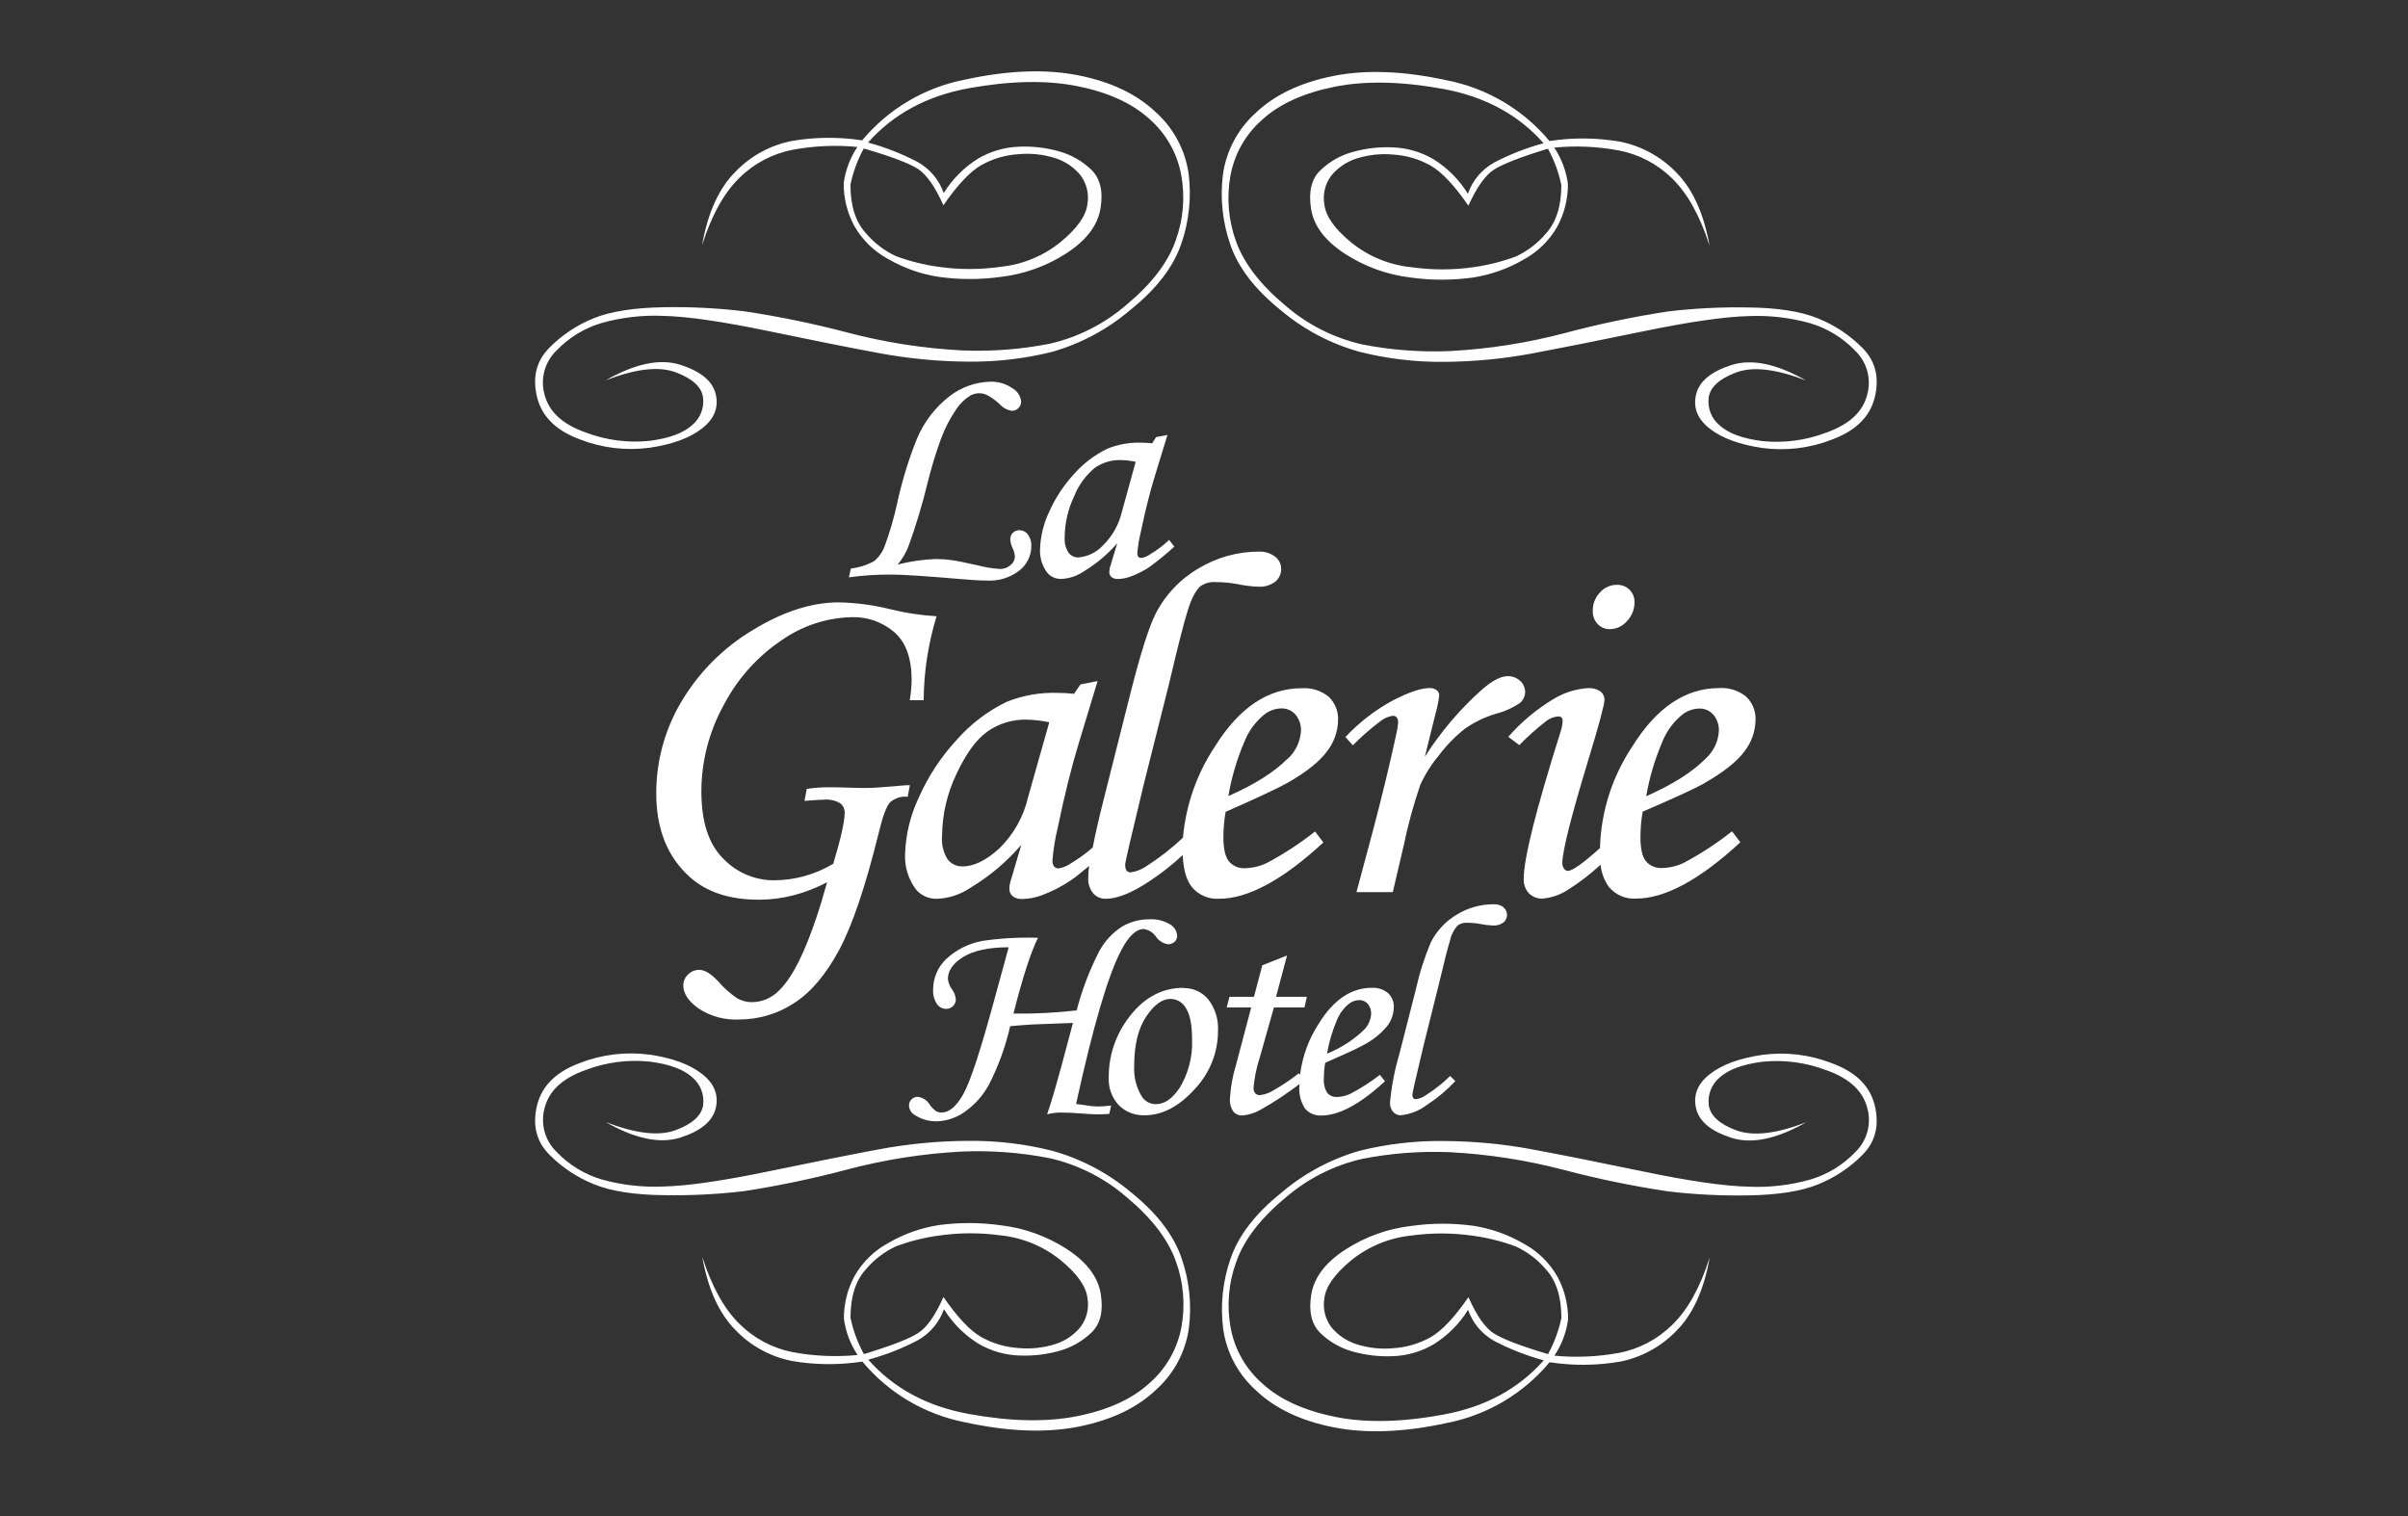 <?xml version="1.0" encoding="UTF-8"?>
<svg width="270px" height="170px" viewBox="0 0 270 170" version="1.1" xmlns="http://www.w3.org/2000/svg" xmlns:xlink="http://www.w3.org/1999/xlink">
    <rect x="0" y="0" width="270" height="170" fill="#333333" stroke="none"/>
    <title>main logo</title>
    <g id="main-logo" stroke="none" stroke-width="1" fill="none" fill-rule="evenodd">
        <g id="logo" transform="translate(60, 8)" fill="#FFFFFF" fill-rule="nonzero">
            <path d="M7.894,34.659 C11.226,32.754 14.038,32.174 16.331,32.92 C18.618,33.663 19.93,34.763 20.263,36.244 C20.596,37.725 20.072,38.991 18.704,40.054 C17.336,41.117 15.376,41.835 12.849,42.204 C10.202,42.561 7.509,42.24 5.021,41.27 C2.334,40.279 0.73,38.683 0.208,36.484 C-0.314,34.284 0.146,32.457 1.589,31.003 C3.007,29.563 4.709,28.432 6.587,27.678 C8.477,26.916 11.094,26.507 14.439,26.449 C17.447,26.396 20.456,26.548 23.443,26.904 C27.319,27.485 31.16,28.275 34.95,29.27 C39.167,30.386 43.488,31.063 47.844,31.291 C51.149,31.431 54.459,31.18 57.705,30.542 C60.899,29.809 63.863,28.302 66.334,26.155 C69.124,23.836 70.954,21.442 71.825,18.972 C72.686,16.612 72.899,14.067 72.441,11.598 C71.99,9.158 70.723,6.943 68.848,5.312 C66.909,3.559 64.22,2.34 60.781,1.656 C57.341,0.972 53.284,1.052 48.608,1.896 C43.932,2.752 40.173,4.782 37.329,7.985 C39.252,8.504 41.112,9.231 42.876,10.154 C44.254,10.92 45.3,12.165 45.816,13.65 C46.784,12.083 48.102,10.76 49.668,9.785 C51.044,8.973 52.601,8.515 54.198,8.452 C55.737,8.378 57.277,8.554 58.759,8.974 C60.12,9.351 61.364,10.063 62.377,11.045 C63.363,12.01 63.708,13.448 63.4,15.346 C63.092,17.245 61.828,18.941 59.597,20.385 C57.386,21.822 54.872,22.732 52.251,23.045 C49.928,23.368 47.572,23.368 45.249,23.045 C43.256,22.738 41.339,22.061 39.597,21.048 C37.995,20.188 36.671,18.892 35.776,17.312 C34.994,15.847 34.59,14.21 34.599,12.55 C34.793,11.094 35.318,9.701 36.134,8.477 C33.725,8.243 31.296,8.349 28.916,8.79 C26.65,9.218 24.564,10.311 22.926,11.93 C21.2,13.589 19.799,16.108 18.722,19.488 C19.363,15.85 20.612,13.103 22.47,11.248 C24.169,9.485 26.369,8.284 28.775,7.807 C31.386,7.36 34.052,7.337 36.67,7.739 C39.611,4.207 43.687,1.799 48.207,0.925 C53.015,-0.12 57.247,-0.279 60.904,0.446 C64.561,1.171 67.453,2.545 69.582,4.569 C71.6,6.376 72.911,8.838 73.28,11.518 C73.607,14.152 73.324,16.826 72.454,19.334 C71.57,21.931 69.672,24.399 66.759,26.738 C64.2,28.924 61.198,30.534 57.958,31.457 C54.86,32.226 51.676,32.594 48.485,32.551 C45.216,32.528 41.956,32.219 38.741,31.629 C35.585,31.048 31.408,30.216 26.211,29.135 C21.013,28.053 17.071,27.482 14.383,27.42 C12.033,27.316 9.682,27.59 7.419,28.231 C5.507,28.803 3.778,29.862 2.402,31.304 C1.054,32.601 0.546,34.54 1.083,36.33 C1.593,38.222 3.136,39.615 5.712,40.508 C7.988,41.368 10.434,41.684 12.855,41.43 C15.045,41.147 16.627,40.562 17.601,39.673 C18.507,38.923 18.971,37.766 18.833,36.6 C18.692,35.421 17.675,34.468 15.789,33.755 C13.903,33.043 11.283,33.338 7.894,34.659 Z M36.861,8.63 C36.159,9.908 35.652,11.283 35.357,12.71 C35.357,15.07 35.93,16.882 37.089,18.148 C38.012,19.243 39.165,20.122 40.466,20.723 C41.996,21.291 43.583,21.691 45.2,21.915 C47.522,22.249 49.879,22.249 52.201,21.915 C54.656,21.663 56.983,20.704 58.901,19.156 C60.75,17.638 61.767,16.219 61.927,14.898 C62.129,13.743 61.841,12.557 61.132,11.623 C60.392,10.735 59.413,10.078 58.309,9.73 C56.989,9.31 55.597,9.16 54.217,9.288 C52.744,9.376 51.311,9.796 50.026,10.517 C48.768,11.238 47.353,12.739 45.779,15.021 C44.855,12.944 43.908,11.588 42.938,10.953 C41.968,10.318 39.945,9.552 36.867,8.655 L36.861,8.63 Z" id="Shape"></path>
            <path d="M113.735,7.813 C116.353,7.411 119.02,7.434 121.63,7.881 C124.036,8.358 126.236,9.559 127.935,11.322 C129.789,13.177 131.04,15.924 131.689,19.561 C130.604,16.182 129.203,13.663 127.486,12.004 C125.844,10.386 123.756,9.293 121.489,8.864 C119.11,8.423 116.68,8.317 114.272,8.55 C115.087,9.774 115.612,11.168 115.806,12.624 C115.815,14.284 115.411,15.92 114.629,17.386 C113.733,18.965 112.408,20.259 110.808,21.122 C109.065,22.134 107.148,22.811 105.156,23.119 C102.833,23.442 100.477,23.442 98.155,23.119 C95.533,22.806 93.02,21.896 90.808,20.459 C88.577,19.012 87.309,17.333 87.005,15.42 C86.701,13.507 87.042,12.073 88.028,11.119 C89.041,10.137 90.285,9.425 91.646,9.048 C93.128,8.628 94.668,8.452 96.207,8.526 C97.804,8.589 99.361,9.047 100.737,9.859 C102.303,10.834 103.621,12.157 104.589,13.724 C105.105,12.238 106.152,10.994 107.529,10.228 C109.293,9.305 111.153,8.578 113.076,8.059 C110.241,4.851 106.483,2.822 101.803,1.969 C97.123,1.117 93.066,1.038 89.631,1.73 C86.196,2.418 83.507,3.637 81.563,5.386 C79.688,7.017 78.421,9.232 77.97,11.672 C77.518,14.141 77.731,16.685 78.586,19.045 C79.461,21.503 81.294,23.897 84.084,26.228 C86.553,28.377 89.518,29.884 92.712,30.615 C95.958,31.253 99.268,31.505 102.574,31.365 C106.93,31.136 111.251,30.459 115.467,29.344 C119.26,28.332 123.106,27.526 126.986,26.929 C129.974,26.572 132.982,26.42 135.991,26.474 C139.331,26.511 141.949,26.921 143.843,27.703 C145.721,28.456 147.422,29.588 148.841,31.027 C150.283,32.485 150.744,34.312 150.222,36.508 C149.7,38.704 148.093,40.299 145.402,41.295 C142.917,42.265 140.225,42.586 137.581,42.229 C135.054,41.86 133.102,41.143 131.726,40.078 C130.349,39.013 129.83,37.743 130.167,36.269 C130.493,34.8 131.806,33.688 134.099,32.944 C136.391,32.201 139.202,32.778 142.536,34.683 C139.146,33.36 136.511,33.059 134.629,33.78 C132.743,34.493 131.726,35.445 131.584,36.625 C131.446,37.791 131.91,38.947 132.817,39.697 C133.791,40.586 135.372,41.172 137.562,41.455 C139.983,41.709 142.43,41.393 144.706,40.533 C147.282,39.636 148.825,38.243 149.334,36.355 C149.872,34.565 149.363,32.626 148.015,31.328 C146.641,29.888 144.914,28.829 143.005,28.256 C140.742,27.616 138.39,27.342 136.04,27.445 C133.353,27.515 129.411,28.086 124.213,29.159 C119.015,30.232 114.839,31.064 111.683,31.654 C108.468,32.244 105.208,32.552 101.939,32.576 C98.748,32.61 95.566,32.234 92.472,31.457 C89.227,30.56 86.215,28.975 83.64,26.812 C80.723,24.469 78.825,22.001 77.945,19.408 C77.075,16.9 76.792,14.226 77.119,11.592 C77.488,8.912 78.799,6.45 80.817,4.642 C82.95,2.623 85.842,1.249 89.495,0.519 C93.148,-0.21 97.38,-0.05 102.192,0.999 C106.714,1.872 110.793,4.28 113.735,7.813 Z M104.644,15.064 C103.071,12.778 101.655,11.276 100.398,10.56 C99.112,9.839 97.679,9.419 96.207,9.331 C94.827,9.203 93.435,9.353 92.115,9.773 C91.011,10.121 90.031,10.778 89.292,11.666 C88.58,12.599 88.291,13.786 88.497,14.941 C88.657,16.262 89.662,17.681 91.523,19.199 C93.44,20.748 95.768,21.707 98.222,21.958 C100.544,22.292 102.902,22.292 105.224,21.958 C106.84,21.733 108.427,21.333 109.957,20.766 C111.257,20.163 112.41,19.284 113.335,18.191 C114.489,16.925 115.067,15.113 115.067,12.753 C114.771,11.326 114.264,9.951 113.563,8.673 C110.473,9.619 108.447,10.408 107.486,11.039 C106.524,11.67 105.577,13.011 104.644,15.064 Z" id="Shape"></path>
            <path d="M142.536,117.832 C139.2,119.736 136.387,120.316 134.099,119.571 C131.806,118.827 130.493,117.727 130.167,116.246 C129.84,114.765 130.358,113.5 131.726,112.437 C133.094,111.374 135.054,110.655 137.581,110.286 C140.225,109.929 142.917,110.25 145.402,111.22 C148.098,112.207 149.704,113.803 150.222,116.007 C150.74,118.211 150.279,120.038 148.841,121.488 C147.421,122.925 145.72,124.056 143.843,124.812 C141.949,125.582 139.331,125.992 135.991,126.041 C132.98,126.094 129.97,125.942 126.98,125.586 C123.107,125.001 119.268,124.212 115.48,123.22 C111.263,122.105 106.942,121.428 102.586,121.199 C99.281,121.059 95.971,121.311 92.725,121.949 C89.53,122.68 86.566,124.187 84.096,126.336 C81.306,128.65 79.476,131.045 78.605,133.519 C77.746,135.878 77.533,138.423 77.988,140.892 C78.44,143.332 79.706,145.547 81.582,147.178 C83.521,148.931 86.21,150.16 89.649,150.865 C93.088,151.569 97.146,151.49 101.822,150.625 C106.502,149.773 110.259,147.743 113.094,144.536 C111.172,144.017 109.312,143.289 107.547,142.367 C106.17,141.601 105.124,140.356 104.608,138.871 C103.64,140.438 102.321,141.761 100.755,142.736 C99.38,143.547 97.823,144.006 96.225,144.069 C94.687,144.14 93.147,143.963 91.665,143.547 C90.304,143.17 89.059,142.458 88.047,141.476 C87.061,140.511 86.716,139.073 87.024,137.175 C87.332,135.276 88.595,133.58 90.826,132.136 C93.036,130.7 95.548,129.79 98.167,129.476 C100.49,129.143 102.848,129.132 105.175,129.445 C107.167,129.753 109.084,130.43 110.826,131.442 C112.429,132.305 113.753,133.602 114.647,135.184 C115.43,136.647 115.834,138.282 115.825,139.94 C115.63,141.396 115.106,142.79 114.29,144.014 C116.698,144.246 119.127,144.142 121.507,143.706 C123.773,143.274 125.858,142.179 127.498,140.56 C129.224,138.901 130.625,136.382 131.701,133.003 C131.06,136.644 129.811,139.391 127.954,141.242 C126.255,143.005 124.054,144.206 121.649,144.683 C119.036,145.13 116.368,145.153 113.748,144.751 C110.809,148.283 106.734,150.691 102.216,151.565 C97.409,152.61 93.177,152.77 89.52,152.045 C85.863,151.32 82.97,149.945 80.842,147.922 C78.823,146.114 77.513,143.652 77.144,140.972 C76.817,138.338 77.099,135.664 77.97,133.156 C78.853,130.555 80.752,128.087 83.665,125.752 C86.226,123.565 89.23,121.956 92.472,121.033 C95.569,120.263 98.753,119.897 101.945,119.945 C105.214,119.964 108.474,120.27 111.689,120.861 C114.845,121.443 119.021,122.274 124.219,123.356 C129.417,124.437 133.359,125.006 136.046,125.064 C138.396,125.172 140.748,124.901 143.011,124.259 C144.923,123.687 146.652,122.628 148.028,121.187 C149.375,119.889 149.884,117.95 149.347,116.16 C148.833,114.268 147.29,112.875 144.718,111.982 C142.442,111.122 139.995,110.806 137.575,111.06 C135.389,111.343 133.807,111.927 132.829,112.812 C131.926,113.563 131.462,114.718 131.596,115.884 C131.738,117.064 132.749,118.016 134.635,118.729 C136.521,119.442 139.146,119.153 142.536,117.832 Z M113.569,143.854 C114.268,142.577 114.775,141.204 115.073,139.78 C115.073,137.421 114.495,135.608 113.341,134.342 C112.418,133.248 111.265,132.369 109.963,131.768 C108.434,131.2 106.847,130.8 105.23,130.575 C102.909,130.234 100.552,130.224 98.229,130.545 C95.772,130.802 93.443,131.762 91.523,133.31 C89.674,134.828 88.663,136.247 88.497,137.568 C88.297,138.72 88.585,139.904 89.292,140.837 C90.033,141.727 91.015,142.386 92.121,142.736 C93.441,143.155 94.833,143.306 96.213,143.178 C97.685,143.086 99.117,142.666 100.404,141.949 C101.661,141.232 103.077,139.733 104.651,137.451 C105.575,139.522 106.5,140.88 107.492,141.513 C108.484,142.146 110.475,142.914 113.563,143.835 L113.569,143.854 Z" id="Shape"></path>
            <path d="M36.694,144.677 C34.076,145.079 31.41,145.057 28.799,144.61 C26.394,144.133 24.193,142.932 22.494,141.169 C20.637,139.313 19.386,136.566 18.741,132.929 C19.826,136.308 21.229,138.828 22.95,140.487 C24.59,142.105 26.675,143.2 28.941,143.633 C31.321,144.069 33.75,144.172 36.158,143.94 C35.343,142.716 34.818,141.323 34.624,139.866 C34.614,138.208 35.018,136.573 35.801,135.11 C36.695,133.528 38.02,132.231 39.622,131.368 C41.364,130.357 43.281,129.679 45.274,129.371 C47.598,129.059 49.954,129.069 52.275,129.402 C54.896,129.715 57.41,130.625 59.622,132.062 C61.853,133.509 63.121,135.188 63.425,137.101 C63.729,139.014 63.388,140.448 62.401,141.402 C61.388,142.383 60.144,143.095 58.784,143.473 C57.301,143.89 55.761,144.066 54.223,143.995 C52.625,143.932 51.069,143.474 49.693,142.662 C48.127,141.687 46.808,140.364 45.841,138.797 C45.325,140.283 44.278,141.527 42.901,142.293 C41.137,143.216 39.277,143.943 37.354,144.462 C40.193,147.67 43.953,149.699 48.633,150.552 C53.313,151.404 57.37,151.483 60.805,150.791 C64.244,150.103 66.934,148.874 68.873,147.104 C70.748,145.474 72.015,143.258 72.466,140.819 C72.921,138.35 72.708,135.805 71.85,133.445 C70.975,130.987 69.142,128.593 66.352,126.262 C63.882,124.114 60.918,122.607 57.724,121.875 C54.478,121.237 51.168,120.985 47.862,121.125 C43.506,121.354 39.185,122.031 34.969,123.147 C31.173,124.156 27.326,124.962 23.443,125.562 C20.456,125.918 17.447,126.07 14.439,126.016 C11.098,125.979 8.481,125.57 6.587,124.787 C4.71,124.032 3.009,122.9 1.589,121.463 C0.146,120.005 -0.314,118.178 0.208,115.982 C0.73,113.786 2.334,112.191 5.021,111.195 C7.509,110.226 10.202,109.905 12.849,110.262 C15.376,110.63 17.327,111.347 18.704,112.412 C20.072,113.475 20.596,114.747 20.263,116.222 C19.93,117.696 18.624,118.802 16.331,119.546 C14.038,120.289 11.228,119.712 7.894,117.807 C11.283,119.126 13.919,119.427 15.801,118.71 C17.687,117.998 18.704,117.045 18.846,115.865 C18.98,114.7 18.517,113.545 17.613,112.793 C16.639,111.908 15.057,111.325 12.867,111.042 C10.447,110.788 8,111.103 5.724,111.964 C3.148,112.861 1.605,114.253 1.095,116.142 C0.558,117.931 1.067,119.87 2.414,121.168 C3.789,122.608 5.516,123.667 7.425,124.24 C9.688,124.881 12.04,125.153 14.39,125.045 C17.077,124.984 21.019,124.415 26.217,123.337 C31.415,122.26 35.591,121.428 38.747,120.842 C41.962,120.252 45.222,119.945 48.491,119.927 C51.681,119.886 54.863,120.257 57.958,121.033 C61.202,121.93 64.215,123.515 66.79,125.678 C69.703,128.013 71.601,130.481 72.485,133.082 C73.355,135.591 73.637,138.264 73.31,140.898 C72.944,143.579 71.633,146.042 69.612,147.848 C67.48,149.872 64.587,151.246 60.935,151.971 C57.282,152.696 53.05,152.536 48.238,151.492 C43.716,150.619 39.637,148.211 36.694,144.677 Z M45.785,137.433 C47.359,139.715 48.774,141.214 50.032,141.931 C51.319,142.648 52.751,143.067 54.223,143.16 C55.603,143.288 56.995,143.137 58.315,142.717 C59.42,142.37 60.401,141.71 61.138,140.819 C61.848,139.887 62.136,138.702 61.933,137.55 C61.773,136.229 60.768,134.809 58.907,133.291 C56.989,131.744 54.662,130.783 52.207,130.526 C49.884,130.205 47.527,130.216 45.206,130.557 C43.589,130.782 42.002,131.182 40.473,131.749 C39.171,132.35 38.018,133.229 37.095,134.324 C35.936,135.589 35.363,137.396 35.363,139.762 C35.659,141.187 36.165,142.56 36.867,143.835 C39.953,142.897 41.978,142.111 42.944,141.476 C43.912,140.862 44.861,139.534 45.785,137.433 Z" id="Shape"></path>
            <path d="M42.02,80.042 C41.496,80.042 40.873,80.11 40.171,80.172 C38.798,80.294 37.771,80.356 37.089,80.356 C36.719,80.356 36.152,80.356 35.388,80.325 C34.402,80.294 33.576,80.276 32.923,80.276 C32.097,80.276 31.273,80.338 30.457,80.46 L30.205,81.806 C31.339,81.714 32.054,81.671 32.349,81.671 C32.992,81.605 33.639,81.743 34.198,82.064 C34.535,82.32 34.726,82.723 34.71,83.145 C34.71,84.092 34.285,85.995 33.434,88.854 C32.428,89.455 31.346,89.92 30.217,90.236 C29.069,90.554 27.883,90.713 26.692,90.709 C24.579,90.688 22.564,89.814 21.108,88.289 C19.464,86.679 18.642,84.161 18.642,80.737 C18.648,77.343 19.516,74.005 21.163,71.035 C22.68,68.121 24.905,65.633 27.634,63.796 C29.942,62.173 32.682,61.271 35.505,61.203 C37.253,61.149 38.958,61.752 40.282,62.893 C41.572,64.015 42.217,65.803 42.217,68.257 C42.205,69.015 42.135,69.771 42.007,70.518 L43.567,70.518 C43.591,67.325 44.079,64.153 45.015,61.099 C43.283,61 41.564,60.741 39.881,60.325 C37.971,59.845 36.013,59.583 34.044,59.544 C30.996,59.544 27.77,60.587 24.368,62.672 C21.095,64.639 18.361,67.383 16.411,70.66 C14.551,73.774 13.573,77.333 13.582,80.958 C13.582,84.977 14.842,88.108 17.36,90.353 C19.242,92.045 21.825,92.889 25.108,92.885 C26.42,92.883 27.727,92.716 28.997,92.387 C30.297,92.042 31.554,91.552 32.744,90.925 C30.981,97.262 29.19,101.303 27.369,103.048 C26.568,103.892 25.454,104.372 24.288,104.375 C23.717,104.374 23.157,104.225 22.661,103.945 C21.87,103.41 21.154,102.771 20.534,102.046 C19.733,101.18 19.018,100.75 18.39,100.75 C17.926,100.752 17.483,100.938 17.157,101.266 C16.811,101.581 16.614,102.027 16.615,102.495 C16.615,103.4 17.186,104.264 18.328,105.088 C19.661,105.964 21.239,106.395 22.833,106.317 C25.021,106.327 27.163,105.699 28.997,104.51 C30.887,103.306 32.577,101.323 34.069,98.562 C35.56,95.801 37.062,91.351 38.574,85.21 C39,83.459 39.412,82.377 39.807,81.96 C40.348,81.486 41.064,81.263 41.779,81.345 L42.02,80.042 Z M120.533,62.549 C121.265,62.532 121.954,62.203 122.426,61.646 C122.97,61.083 123.272,60.332 123.27,59.55 C123.293,59.023 123.093,58.51 122.72,58.135 C122.346,57.761 121.833,57.559 121.304,57.578 C120.574,57.572 119.879,57.884 119.399,58.432 C118.866,58.986 118.576,59.729 118.592,60.497 C118.568,61.047 118.768,61.583 119.147,61.984 C119.508,62.359 120.012,62.564 120.533,62.549 L120.533,62.549 Z M85.951,69.173 C82.179,69.173 78.933,71.356 76.213,75.723 C74.191,78.777 72.962,82.284 72.639,85.929 C71.383,87.121 70.015,88.189 68.552,89.118 C68.027,89.492 67.417,89.732 66.777,89.819 C66.352,89.819 66.161,89.53 66.161,88.946 C66.161,88.692 66.849,85.72 68.226,80.03 L71.086,68.657 C72.047,64.56 72.743,61.826 73.175,60.454 C73.606,59.081 74.085,58.172 74.611,57.725 C75.107,57.39 75.702,57.23 76.3,57.271 C77.127,57.274 77.951,57.35 78.765,57.498 C79.529,57.662 80.307,57.759 81.088,57.787 C81.773,57.833 82.451,57.632 82.999,57.222 C83.424,56.863 83.664,56.332 83.652,55.778 C83.65,55.241 83.397,54.737 82.968,54.413 C82.436,54.018 81.782,53.821 81.119,53.854 C78.771,53.859 76.467,54.496 74.451,55.698 C72.356,56.906 70.658,58.695 69.563,60.847 C68.824,62.317 67.905,65.205 66.808,69.511 L63.807,81.425 C63.234,83.674 62.808,85.542 62.519,87.035 C61.762,87.692 60.949,88.282 60.09,88.799 C59.675,89.096 59.196,89.294 58.691,89.376 C58.235,89.376 58.007,89.069 58.007,88.454 C58.116,87.191 58.322,85.938 58.623,84.706 C59.363,81.134 60.15,77.982 60.984,75.25 L63.067,68.374 L61.15,68.743 L60.423,69.799 C59.824,69.728 59.221,69.694 58.617,69.695 C56.635,69.622 54.66,69.972 52.824,70.721 C50.713,71.754 48.828,73.193 47.277,74.955 C45.527,76.844 44.101,79.007 43.055,81.357 C42.09,83.36 41.555,85.54 41.483,87.76 C41.418,89.157 41.828,90.534 42.648,91.668 C43.241,92.414 44.16,92.829 45.114,92.78 C46.436,92.718 47.716,92.292 48.811,91.551 C50.957,90.258 52.881,88.632 54.512,86.734 L53.397,90.519 C53.271,90.86 53.196,91.219 53.175,91.582 C53.15,91.925 53.284,92.26 53.539,92.491 C53.853,92.724 54.24,92.835 54.63,92.805 C55.334,92.796 56.032,92.669 56.694,92.43 C57.898,91.994 59.043,91.41 60.103,90.691 C60.479,90.445 61.15,89.911 62.118,89.1 C62.058,89.537 62.025,89.979 62.019,90.421 C61.979,91.051 62.177,91.673 62.574,92.166 C62.932,92.574 63.455,92.799 63.998,92.78 C65.28,92.78 66.909,92.125 68.885,90.814 C70.207,89.941 71.454,88.961 72.614,87.883 C72.682,89.499 73.021,90.697 73.649,91.478 C74.393,92.367 75.516,92.851 76.676,92.78 C79.93,92.78 83.833,90.675 88.386,86.464 L87.455,85.235 C85.78,86.558 83.989,87.73 82.105,88.737 C81.338,89.117 80.497,89.326 79.64,89.352 C78.936,89.404 78.249,89.119 77.791,88.583 C77.378,88.067 77.175,87.164 77.175,85.861 C77.181,84.914 77.264,83.969 77.421,83.035 C80.947,81.482 83.248,80.405 84.324,79.803 C86.477,78.574 87.969,77.388 88.799,76.245 C89.575,75.251 90.008,74.033 90.031,72.773 C90.083,71.781 89.701,70.815 88.984,70.125 C88.131,69.434 87.047,69.094 85.951,69.173 Z M55.277,81.382 C54.774,83.576 53.648,85.579 52.035,87.152 C50.562,88.491 49.187,89.155 47.899,89.155 C47.252,89.163 46.639,88.864 46.248,88.35 C45.76,87.561 45.544,86.636 45.631,85.714 C45.653,83.325 46.2,80.969 47.234,78.814 C48.306,76.511 49.467,74.916 50.716,74.027 C51.998,73.127 53.536,72.66 55.104,72.694 C55.96,72.712 56.812,72.811 57.65,72.989 L55.277,81.382 Z M84.367,77.081 C82.888,78.574 80.669,79.969 77.73,81.271 C78.085,79.19 78.683,77.156 79.511,75.213 C79.969,74.04 80.715,73.001 81.68,72.19 C82.23,71.718 82.927,71.451 83.652,71.434 C84.263,71.413 84.851,71.665 85.255,72.122 C85.685,72.638 85.905,73.296 85.871,73.965 C85.802,75.166 85.262,76.292 84.367,77.099 L84.367,77.081 Z M111.011,69.578 C111.005,69.108 110.802,68.663 110.45,68.349 C110.07,67.996 109.565,67.806 109.045,67.821 C108.277,67.821 107.319,68.321 106.173,69.32 C103.696,71.525 101.539,74.062 99.763,76.86 L100.996,71.882 C101.173,71.254 101.301,70.613 101.378,69.965 C101.38,69.736 101.27,69.52 101.082,69.388 C100.852,69.221 100.571,69.138 100.287,69.154 C99.338,69.154 97.976,69.615 96.201,70.525 C94.211,71.604 92.407,72.994 90.857,74.641 L91.689,75.575 C92.67,74.575 93.727,73.653 94.851,72.816 C95.232,72.528 95.679,72.338 96.152,72.263 C96.571,72.263 96.768,72.515 96.768,73.032 C96.723,73.535 96.638,74.034 96.515,74.525 C95.813,77.753 94.991,81.157 94.05,84.737 L92.096,92.037 L96.17,92.037 L97.403,86.759 C97.878,84.469 98.495,82.212 99.252,79.999 C99.821,78.771 100.553,77.624 101.427,76.589 C102.253,75.501 103.216,74.525 104.293,73.683 C105.333,72.965 106.479,72.413 107.689,72.048 C108.668,71.802 109.597,71.386 110.432,70.819 C110.79,70.512 111,70.068 111.011,69.597 L111.011,69.578 Z M131.134,79.797 C133.287,78.568 134.779,77.382 135.609,76.239 C136.385,75.245 136.818,74.027 136.841,72.767 C136.893,71.775 136.511,70.809 135.794,70.119 C134.943,69.424 133.858,69.079 132.761,69.154 C128.989,69.154 125.743,71.338 123.023,75.704 C120.765,79.087 119.509,83.035 119.399,87.096 C117.507,88.799 116.318,89.653 115.788,89.653 C115.616,89.64 115.46,89.546 115.369,89.401 C115.238,89.223 115.17,89.007 115.178,88.786 C115.178,87.463 116.153,83.59 118.105,77.167 C119.301,73.238 119.899,71.012 119.899,70.488 C119.913,70.107 119.737,69.744 119.43,69.517 C119.028,69.257 118.553,69.132 118.074,69.16 C116.694,69.244 115.356,69.666 114.179,70.389 C112.284,71.53 110.577,72.956 109.119,74.617 L110.352,75.551 C111.327,74.551 112.373,73.623 113.483,72.773 C113.847,72.52 114.272,72.369 114.715,72.337 C114.849,72.317 114.985,72.36 115.082,72.454 C115.178,72.549 115.225,72.683 115.208,72.816 C115.201,73.195 115.137,73.57 115.017,73.929 C112.24,82.728 110.851,88.258 110.851,90.519 C110.814,91.114 111.016,91.7 111.412,92.147 C111.815,92.561 112.375,92.784 112.953,92.762 C113.968,92.67 114.945,92.332 115.8,91.779 C117.106,90.954 118.333,90.012 119.467,88.964 C119.553,89.864 119.876,90.725 120.404,91.459 C121.147,92.349 122.271,92.832 123.43,92.762 C126.68,92.762 130.584,90.656 135.14,86.445 L134.204,85.216 C132.531,86.541 130.743,87.713 128.86,88.719 C128.083,89.103 127.231,89.312 126.364,89.333 C125.672,89.377 125,89.092 124.552,88.565 C124.133,88.049 123.936,87.146 123.936,85.843 C123.942,84.896 124.024,83.951 124.182,83.016 C127.74,81.484 130.058,80.417 131.134,79.815 L131.134,79.797 Z M126.37,75.231 C126.828,74.058 127.574,73.019 128.539,72.208 C129.089,71.736 129.786,71.469 130.512,71.452 C131.122,71.43 131.711,71.683 132.114,72.141 C132.544,72.656 132.764,73.314 132.73,73.984 C132.654,75.177 132.112,76.293 131.22,77.093 C129.737,78.584 127.525,79.981 124.583,81.284 C124.941,79.204 125.54,77.173 126.37,75.231 L126.37,75.231 Z" id="Shape"></path>
            <path d="M61.471,115.896 L60.657,115.792 C62.58,107.009 64.273,101.256 65.736,98.532 C66.558,96.959 67.396,96.172 68.25,96.172 C68.803,96.259 69.295,96.567 69.612,97.026 C69.921,97.485 70.408,97.795 70.956,97.88 C71.231,97.892 71.499,97.795 71.702,97.61 C71.892,97.435 71.998,97.186 71.992,96.928 C71.957,96.391 71.654,95.908 71.184,95.644 C70.495,95.229 69.695,95.034 68.891,95.084 C67.789,95.071 66.705,95.365 65.76,95.932 C64.708,96.625 63.844,97.567 63.246,98.673 C62.166,100.783 61.319,103.004 60.719,105.297 C58.369,105.569 56.003,105.689 53.637,105.653 C54.66,101.614 55.577,98.781 56.386,97.155 C54.311,97.088 52.234,97.203 50.18,97.499 C48.628,97.779 47.191,98.503 46.044,99.582 C45.135,100.476 44.625,101.695 44.627,102.968 C44.589,103.534 44.738,104.098 45.052,104.572 C45.277,104.913 45.659,105.12 46.069,105.125 C46.363,105.135 46.649,105.024 46.858,104.817 C47.068,104.611 47.183,104.325 47.172,104.031 C47.13,103.64 46.986,103.267 46.753,102.949 C46.493,102.605 46.332,102.198 46.285,101.77 C46.285,100.848 46.858,100.019 47.992,99.312 C49.126,98.605 50.833,98.218 53.101,98.218 L51.437,104.289 C49.946,109.786 48.811,113.238 48.035,114.643 C47.264,116.044 46.432,116.75 45.57,116.75 C45.353,116.757 45.139,116.702 44.953,116.59 C44.687,116.395 44.454,116.159 44.263,115.89 C43.976,115.396 43.475,115.062 42.907,114.987 C42.646,114.981 42.394,115.084 42.211,115.269 C42.02,115.447 41.915,115.698 41.921,115.958 C41.938,116.439 42.22,116.871 42.654,117.082 C43.378,117.53 44.218,117.757 45.07,117.733 C46.15,117.693 47.196,117.346 48.084,116.732 C49.255,115.932 50.217,114.864 50.888,113.616 C51.952,111.54 52.751,109.34 53.268,107.066 C54.118,106.986 54.938,106.925 55.733,106.876 L60.306,106.704 L58.969,111.705 C58.352,113.961 57.841,115.706 57.409,116.953 C57.902,116.821 58.409,116.753 58.919,116.75 C59.536,116.75 60.263,116.781 61.126,116.849 C61.989,116.916 62.574,116.953 63.055,116.953 C63.363,116.953 63.801,116.953 64.38,116.904 L64.589,115.97 C64.068,116.034 63.543,116.069 63.018,116.074 C62.498,116.055 61.981,115.995 61.471,115.896 Z M92.793,109.229 C93.838,108.702 94.767,107.971 95.523,107.079 C95.997,106.478 96.263,105.741 96.281,104.977 C96.318,104.381 96.093,103.798 95.665,103.38 C95.151,102.945 94.488,102.725 93.816,102.765 C91.523,102.765 89.551,104.086 87.899,106.728 C86.757,108.466 86.029,110.442 85.773,112.504 L85.637,112.345 C84.777,113.026 83.866,113.642 82.913,114.188 C82.426,114.512 81.872,114.722 81.292,114.802 C81.094,114.812 80.9,114.741 80.756,114.606 C80.609,114.424 80.539,114.193 80.558,113.961 C80.658,112.802 80.894,111.66 81.261,110.556 L82.839,104.965 L86.266,104.965 L86.537,103.773 L83.079,103.773 L84.312,99.14 L81.538,100.24 L80.602,103.773 L77.853,103.773 L77.545,104.965 L80.293,104.965 L78.555,111.533 C78.199,112.719 77.981,113.942 77.908,115.177 C77.865,115.69 77.995,116.203 78.278,116.633 C78.521,116.928 78.888,117.094 79.27,117.082 C79.98,117.023 80.67,116.813 81.292,116.468 C82.828,115.605 84.301,114.633 85.699,113.561 C85.699,113.629 85.699,113.696 85.699,113.758 C85.617,114.646 85.834,115.537 86.315,116.289 C86.769,116.832 87.456,117.127 88.164,117.082 C90.144,117.082 92.519,115.804 95.289,113.248 L94.722,112.523 C93.698,113.319 92.604,114.022 91.455,114.624 C90.98,114.861 90.458,114.991 89.927,115.005 C89.505,115.033 89.094,114.863 88.817,114.544 C88.517,114.048 88.386,113.468 88.441,112.891 C88.441,112.317 88.491,111.743 88.589,111.177 C90.738,110.239 92.139,109.59 92.793,109.229 L92.793,109.229 Z M89.877,106.452 C90.153,105.737 90.604,105.103 91.19,104.609 C91.523,104.317 91.949,104.152 92.392,104.142 C92.764,104.129 93.122,104.285 93.366,104.565 C93.628,104.883 93.762,105.286 93.742,105.696 C93.695,106.422 93.366,107.102 92.823,107.589 C91.649,108.682 90.283,109.551 88.793,110.151 C89.011,108.881 89.375,107.639 89.877,106.452 L89.877,106.452 Z M72.713,102.765 C70.173,102.765 68.051,103.976 66.346,106.397 C65.02,108.258 64.311,110.486 64.318,112.769 C64.25,113.918 64.648,115.047 65.421,115.902 C66.187,116.683 67.249,117.102 68.343,117.057 C70.307,117.057 72.168,116.091 73.927,114.157 C75.62,112.396 76.567,110.052 76.571,107.613 C76.648,106.331 76.256,105.065 75.468,104.049 C74.789,103.234 73.775,102.773 72.713,102.796 L72.713,102.765 Z M72.183,114.096 C71.406,115.239 70.547,115.81 69.606,115.81 C68.947,115.817 68.334,115.472 67.998,114.907 C67.394,113.888 67.107,112.715 67.172,111.533 C67.172,109.186 67.618,107.343 68.509,106.003 C69.401,104.664 70.323,103.998 71.277,104.006 C71.992,104.026 72.641,104.427 72.978,105.057 C73.434,105.758 73.662,106.931 73.662,108.578 C73.739,110.534 73.224,112.467 72.183,114.126 L72.183,114.096 Z M108.601,93.739 C108.274,93.493 107.87,93.371 107.461,93.395 C106.032,93.396 104.63,93.785 103.406,94.519 C102.132,95.258 101.1,96.348 100.435,97.659 C99.717,99.36 99.156,101.122 98.759,102.925 L96.91,110.169 C96.384,111.946 96.031,113.769 95.856,115.613 C95.833,115.996 95.954,116.372 96.195,116.67 C96.413,116.921 96.731,117.063 97.064,117.058 C98.148,116.943 99.178,116.53 100.041,115.865 C101.191,115.117 102.245,114.229 103.178,113.223 L102.598,112.652 C101.759,113.473 100.833,114.203 99.837,114.827 C99.517,115.057 99.144,115.205 98.752,115.257 C98.494,115.257 98.364,115.079 98.364,114.729 C98.364,114.577 98.775,112.777 99.597,109.328 L101.322,102.415 C101.91,99.92 102.335,98.253 102.598,97.413 C102.732,96.789 103.035,96.213 103.473,95.748 C103.775,95.542 104.138,95.445 104.503,95.472 C105.001,95.474 105.498,95.519 105.988,95.607 C106.455,95.706 106.929,95.763 107.406,95.779 C107.824,95.808 108.239,95.688 108.577,95.441 C108.837,95.224 108.985,94.901 108.977,94.562 C108.975,94.256 108.838,93.965 108.601,93.769 L108.601,93.739 Z" id="Shape"></path>
            <path d="M54.346,51.452 C54.06,51.438 53.78,51.54 53.57,51.734 C53.368,51.941 53.263,52.221 53.28,52.509 C53.302,52.831 53.386,53.146 53.526,53.436 C53.677,53.738 53.769,54.065 53.798,54.401 C53.788,54.782 53.607,55.139 53.304,55.372 C52.977,55.66 52.552,55.814 52.115,55.802 C51.263,55.743 50.419,55.604 49.594,55.384 C48.214,55.077 47.246,54.88 46.691,54.807 C46.091,54.723 45.485,54.682 44.879,54.684 C43.455,54.742 42.04,54.948 40.657,55.298 C41.186,54.669 41.603,53.954 41.89,53.185 C42.735,50.848 43.449,48.466 44.029,46.051 C44.438,44.41 44.931,42.792 45.508,41.203 C45.943,40.037 46.516,38.927 47.215,37.897 C47.614,37.291 48.137,36.776 48.75,36.385 C49.362,36.018 50.123,35.999 50.753,36.336 C51.247,36.619 51.706,36.96 52.121,37.35 C52.473,37.736 52.948,37.987 53.465,38.063 C53.742,38.068 54.008,37.957 54.198,37.755 C54.394,37.56 54.503,37.294 54.5,37.018 C54.431,36.388 54.058,35.831 53.502,35.525 C52.78,35.025 51.915,34.771 51.036,34.8 C49.402,34.84 47.823,35.395 46.525,36.385 C44.876,37.646 43.59,39.318 42.796,41.233 C41.872,43.543 41.142,45.925 40.614,48.355 C40.254,50.025 39.777,51.668 39.184,53.271 C38.941,53.917 38.533,54.488 38.001,54.93 C37.197,55.366 36.316,55.646 35.406,55.753 L35.184,56.736 C36.775,56.519 38.38,56.416 39.986,56.429 C41.218,56.429 43.827,56.599 47.813,56.939 C48.996,57.049 49.964,57.099 50.71,57.099 C52.01,57.168 53.292,56.764 54.315,55.962 C55.146,55.306 55.634,54.309 55.64,53.252 C55.667,52.783 55.532,52.319 55.258,51.937 C55.046,51.643 54.709,51.464 54.346,51.452 L54.346,51.452 Z M71.092,52.539 C70.434,53.169 69.703,53.72 68.916,54.18 C68.637,54.377 68.317,54.508 67.979,54.561 C67.677,54.561 67.523,54.383 67.523,54.032 C67.595,53.204 67.731,52.382 67.93,51.575 C68.423,49.215 68.949,47.13 69.508,45.319 L70.901,40.772 L69.631,41.012 L69.187,41.713 C68.791,41.664 68.391,41.64 67.992,41.639 C66.678,41.591 65.369,41.824 64.152,42.321 C62.747,43.005 61.491,43.957 60.454,45.123 C59.295,46.372 58.35,47.802 57.656,49.356 C57.019,50.681 56.664,52.122 56.614,53.59 C56.57,54.515 56.844,55.428 57.391,56.177 C57.784,56.675 58.396,56.95 59.03,56.914 C59.913,56.871 60.767,56.584 61.495,56.085 C62.917,55.233 64.192,54.161 65.274,52.908 L64.534,55.366 C64.445,55.598 64.393,55.843 64.38,56.091 C64.366,56.321 64.454,56.546 64.62,56.705 C64.829,56.862 65.087,56.939 65.348,56.92 C65.815,56.915 66.278,56.83 66.716,56.669 C67.513,56.382 68.271,55.996 68.972,55.519 C69.908,54.824 70.809,54.081 71.671,53.295 L71.092,52.539 Z M65.804,49.35 C65.468,50.805 64.722,52.134 63.653,53.178 C62.937,53.944 61.962,54.417 60.916,54.506 C60.482,54.516 60.069,54.317 59.807,53.971 C59.478,53.449 59.329,52.834 59.381,52.22 C59.395,50.635 59.757,49.073 60.442,47.642 C60.935,46.409 61.727,45.318 62.747,44.465 C63.597,43.87 64.617,43.563 65.656,43.587 C66.222,43.597 66.785,43.663 67.338,43.783 L65.804,49.35 Z" id="Shape"></path>
        </g>
    </g>
</svg>